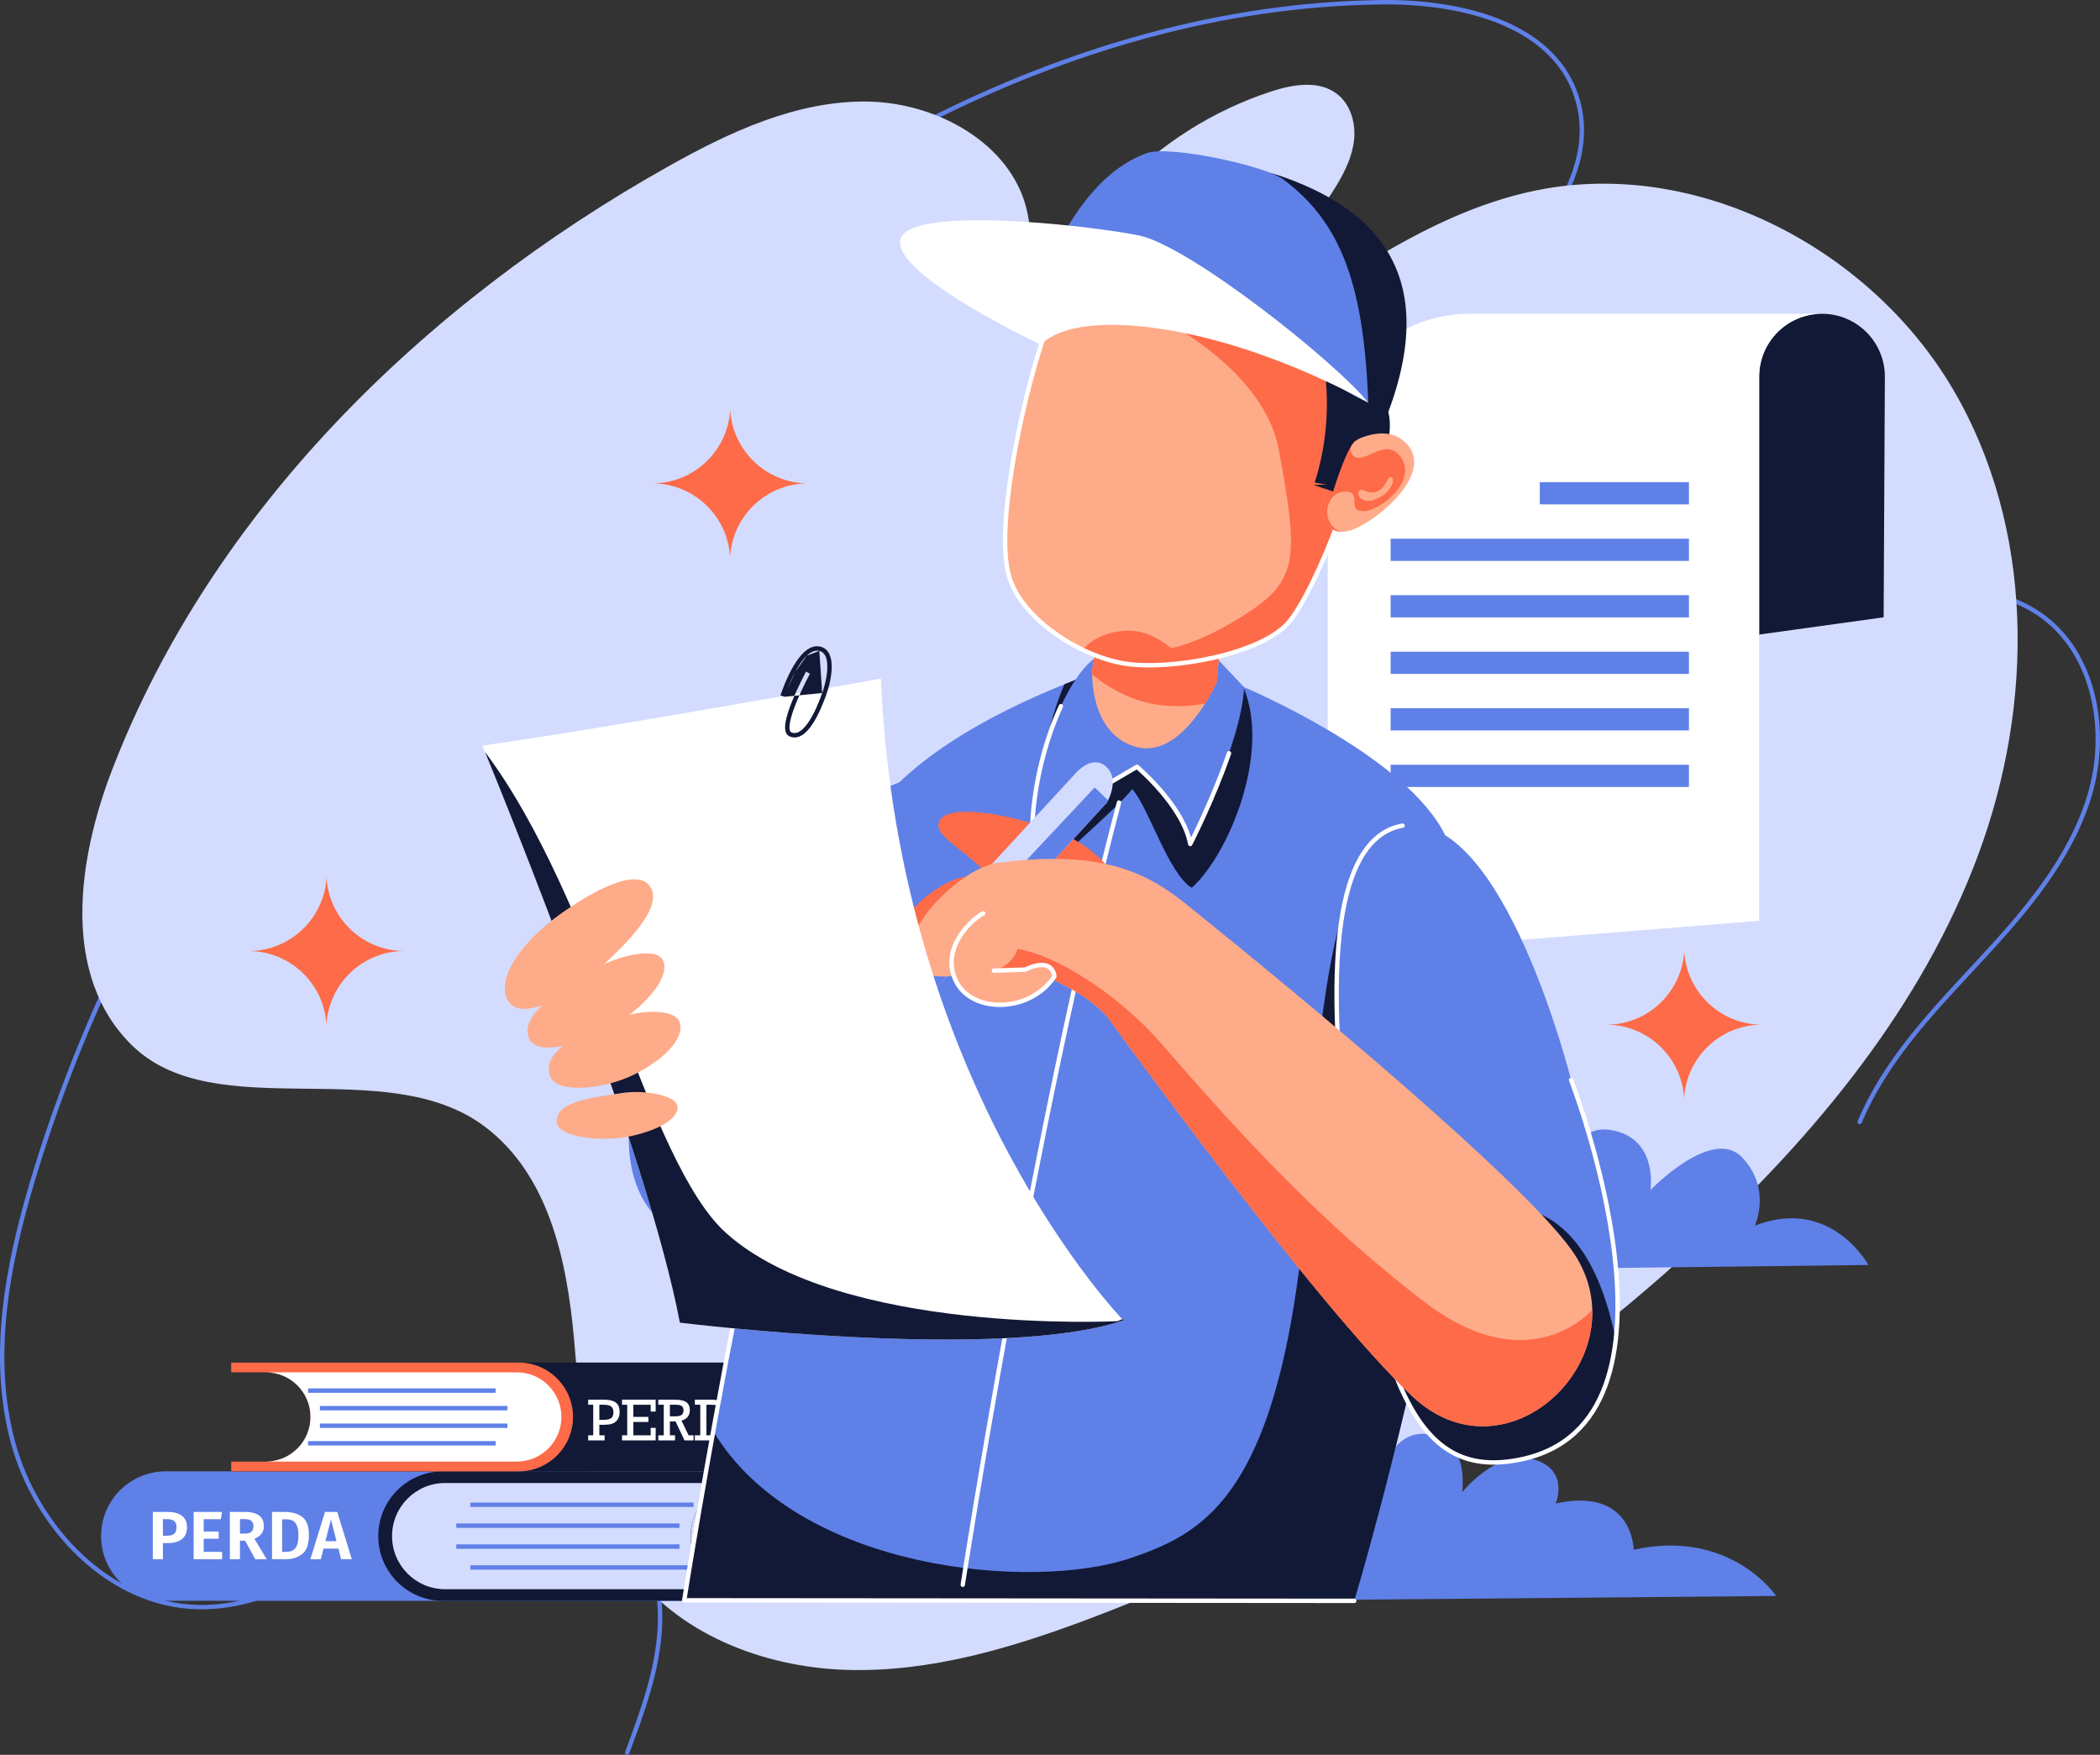 <svg width="839" height="701" viewBox="0 0 839 701" fill="none" xmlns="http://www.w3.org/2000/svg">
<rect x="0" y="0" width="839" height="701" fill="#333333" stroke="none"/>
<g clip-path="url(#clip0_62_614)">
<path fill-rule="evenodd" clip-rule="evenodd" d="M598.237 9.18C584.003 3.552 567.142 1.572 551.806 1.771L551.795 0.892L551.806 1.771C425.05 3.411 308.086 73.582 215.562 160.62C124.53 246.266 49.809 351.89 13.966 471.589C3.799 505.543 -3.126 541.84 6.009 575.856C15.145 609.875 44.316 640.442 79.254 641.105C94.196 641.389 108.129 636.545 121.666 629.735C130 625.542 138.106 620.648 146.197 615.764C151.3 612.684 156.397 609.607 161.541 606.712C174.817 599.244 190.503 593.215 205.755 591.596C221.014 589.977 235.92 592.769 247.485 603.054C260.569 614.685 265.471 633.302 264.487 650.597C263.503 667.881 257.384 684.379 251.396 700.428C251.227 700.883 250.721 701.114 250.266 700.944C249.812 700.775 249.581 700.268 249.75 699.813C255.754 683.722 261.766 667.472 262.733 650.497C263.698 633.532 258.868 615.525 246.318 604.368L246.901 603.711L246.318 604.368C235.236 594.513 220.882 591.759 205.941 593.345C190.992 594.931 175.537 600.855 162.402 608.245C157.362 611.081 152.303 614.134 147.211 617.207C139.061 622.125 130.827 627.093 122.455 631.306C108.799 638.176 94.569 643.155 79.221 642.863C43.258 642.181 13.581 610.823 4.313 576.313C-4.956 541.801 2.096 505.104 12.283 471.084C48.236 351.018 123.162 245.14 214.359 159.339L214.96 159.98L214.359 159.339C307.033 72.16 424.4 1.661 551.783 0.013C567.259 -0.188 584.366 1.805 598.883 7.545C613.406 13.287 625.424 22.821 630.506 37.739C635.648 52.827 631.915 67.732 624.197 81.546C616.483 95.352 604.734 108.171 593.657 119.166C523.409 188.896 457.355 262.857 395.967 340.513C390.122 347.91 384.407 357.158 381.805 366.174C379.206 375.184 379.752 383.786 386.132 390.187C392.257 396.334 400.517 397.133 409.275 395.066C418.041 392.996 427.142 388.083 434.683 383.061C530.84 319.017 633.602 259.943 747.188 238.071C769.98 233.681 795.832 231.267 815.325 244.613C837.852 260.038 843.475 292.121 835.681 318.006C827.885 343.887 809.53 365.011 791.315 384.641C790.309 385.726 789.301 386.81 788.292 387.895C770.993 406.504 753.487 425.334 743.803 448.536C743.616 448.984 743.102 449.196 742.654 449.009C742.206 448.822 741.995 448.307 742.182 447.859C751.992 424.356 769.702 405.308 786.949 386.759C787.977 385.653 789.004 384.549 790.027 383.445L790.671 384.043L790.027 383.445C808.26 363.796 826.335 342.942 833.999 317.499C841.658 292.06 836.011 260.908 814.333 246.064C795.498 233.168 770.329 235.405 747.52 239.797C634.295 261.6 531.777 320.505 435.656 384.524C428.044 389.594 418.741 394.638 409.678 396.777C400.608 398.918 391.615 398.179 384.888 391.429C377.876 384.393 377.425 375.017 380.117 365.686C382.807 356.363 388.673 346.91 394.589 339.423L395.278 339.968L394.59 339.423C456.02 261.711 522.122 187.697 592.42 117.918C603.476 106.943 615.076 94.267 622.663 80.688C630.246 67.117 633.765 52.748 628.843 38.306C623.982 24.037 612.465 14.805 598.237 9.18Z" fill="#5F80E7"/>
<path d="M461.098 122.173C470.765 123.957 480.648 120.524 489.375 115.997C507.77 106.449 523.438 91.702 534.08 73.908C537.493 68.203 540.449 62.023 541.029 55.398C541.609 48.774 539.444 41.609 534.186 37.543C526.925 31.93 516.516 33.701 507.797 36.559C484.781 44.102 463.68 57.42 446.972 74.963C441.069 81.161 432.262 99.715 436.439 107.188C443.493 119.808 451.43 120.392 461.098 122.173V122.173Z" fill="#D3DCFE"/>
<path d="M780.138 155.276C747.376 99.605 678.333 62.84 613.639 76.08C567.37 85.548 529.96 117.197 489.362 140.7C478.434 147.03 466.843 152.916 454.215 154.476C441.587 156.037 427.624 152.52 419.722 142.841C406.804 127.017 414.838 103.702 410.27 84.014C404.09 57.381 374.279 40.805 346.115 40.563C317.956 40.321 291.422 52.757 267.053 66.436C169.056 121.443 84.767 204.279 44.973 307.053C30.825 343.599 24.377 389.683 52.642 417.49C86.054 450.36 154.166 420.167 193.803 450.132C219.344 469.442 226.503 503.587 229.341 534.867C232.178 566.146 233.096 599.487 251.259 625.492C270.049 652.393 304.595 665.993 338.09 667.061C371.586 668.129 404.419 658.27 435.644 646.472C525.252 612.612 607.955 561.68 677.652 497.433C725.564 453.266 768.042 401.687 790.386 341.362C812.73 281.04 812.901 210.951 780.143 155.281L780.138 155.276Z" fill="#D3DCFE"/>
<path d="M562.674 507.46L746.476 505.319C746.476 505.319 731.533 477.802 701.103 489.6C701.103 489.6 707.99 474.888 696.012 462.338C684.034 449.793 659.398 475.385 659.398 475.385C659.398 475.385 662.446 456.022 645.496 451.793C628.546 447.56 625.564 466.347 626.613 477.534C626.613 477.534 610.432 469.147 591.04 480.892C577.015 489.385 562.674 507.46 562.674 507.46V507.46Z" fill="#5F80E7"/>
<path d="M487.768 639.492L709.637 637.536C709.637 637.536 691.479 610.555 652.695 619.052C652.695 619.052 652.489 593.821 621.562 600.595C621.562 600.595 627.307 587.1 612.611 582.929C597.914 578.757 584.175 596.107 584.175 596.107C584.175 596.107 587.601 573.627 569.004 572.779C550.411 571.931 548.276 605.891 548.276 605.891C548.276 605.891 536.716 596.129 526.17 606.683C515.624 617.237 524.351 626.388 524.351 626.388C524.351 626.388 515.773 625.188 487.763 639.496L487.768 639.492Z" fill="#5F80E7"/>
<path d="M702.82 253.488V150.481C702.82 136.599 714.065 125.346 727.936 125.346C741.807 125.346 753.051 136.599 753.051 150.481L752.559 246.587L702.816 253.488H702.82Z" fill="#121936"/>
<path d="M587.285 125.342H727.94C714.069 125.342 702.825 136.595 702.825 150.476V253.484V367.828L530.452 381.63V182.222C530.452 150.81 555.897 125.346 587.285 125.346V125.342Z" fill="white"/>
<path d="M674.771 192.604H615.18V201.474H674.771V192.604Z" fill="#5F80E7"/>
<path d="M674.771 215.184H555.59V224.055H674.771V215.184Z" fill="#5F80E7"/>
<path d="M674.771 237.76H555.59V246.631H674.771V237.76Z" fill="#5F80E7"/>
<path d="M674.771 260.341H555.59V269.211H674.771V260.341Z" fill="#5F80E7"/>
<path d="M674.771 282.921H555.59V291.792H674.771V282.921Z" fill="#5F80E7"/>
<path d="M674.771 305.497H555.59V314.368H674.771V305.497Z" fill="#5F80E7"/>
<path d="M297.123 634.832C285.418 634.832 275.93 625.338 275.93 613.623C275.93 601.909 285.418 592.414 297.123 592.414H313.665V587.755H66.223C51.948 587.755 40.379 599.333 40.379 613.619C40.379 627.905 51.948 639.483 66.223 639.483H313.665V634.824H297.123V634.832Z" fill="#5F80E7"/>
<path d="M297.123 634.832C285.418 634.832 275.93 625.338 275.93 613.623C275.93 601.909 285.418 592.414 297.123 592.414H313.665V587.755H176.971C162.696 587.755 151.127 599.333 151.127 613.619C151.127 627.905 162.696 639.483 176.971 639.483H313.669V634.824H297.128L297.123 634.832Z" fill="#121936"/>
<path d="M275.93 613.628C275.93 601.913 285.418 592.419 297.123 592.419H177.828C166.122 592.419 156.635 601.913 156.635 613.628C156.635 625.342 166.122 634.837 177.828 634.837H297.123C285.418 634.837 275.93 625.342 275.93 613.628Z" fill="#D3DCFE"/>
<path fill-rule="evenodd" clip-rule="evenodd" d="M277.072 601.979H187.908V600.221H277.072V601.979Z" fill="#5F80E7"/>
<path fill-rule="evenodd" clip-rule="evenodd" d="M271.463 610.331H182.299V608.573H271.463V610.331Z" fill="#5F80E7"/>
<path fill-rule="evenodd" clip-rule="evenodd" d="M271.463 618.683H182.299V616.924H271.463V618.683Z" fill="#5F80E7"/>
<path fill-rule="evenodd" clip-rule="evenodd" d="M277.072 627.034H187.908V625.276H277.072V627.034Z" fill="#5F80E7"/>
<path d="M66.92 603.962C69.388 603.962 71.297 604.472 72.65 605.491C74.021 606.511 74.706 608.032 74.706 610.053C74.706 612.165 74.03 613.758 72.677 614.833C71.325 615.889 69.515 616.417 67.249 616.417H65.083V622.863H61.053V603.962H66.92ZM66.92 613.467C68.09 613.467 68.985 613.203 69.607 612.675C70.228 612.147 70.539 611.273 70.539 610.053C70.539 607.922 69.314 606.857 66.865 606.857H65.083V613.467H66.92Z" fill="white"/>
<path d="M88.68 603.962L88.241 606.884H81.388V611.801H87.364V614.696H81.388V619.913H88.735V622.863H77.358V603.962H88.68Z" fill="white"/>
<path d="M97.928 615.461H95.871V622.863H91.841V603.962H97.763C100.304 603.962 102.213 604.435 103.493 605.382C104.772 606.311 105.412 607.722 105.412 609.616C105.412 610.854 105.101 611.874 104.48 612.675C103.877 613.476 102.935 614.159 101.656 614.723L106.563 622.863H101.985L97.928 615.461ZM95.871 612.62H97.982C99.061 612.62 99.874 612.384 100.422 611.91C100.971 611.418 101.245 610.654 101.245 609.616C101.245 608.651 100.952 607.95 100.367 607.513C99.801 607.057 98.905 606.83 97.681 606.83H95.871V612.62Z" fill="white"/>
<path d="M113.643 603.962C116.604 603.962 118.971 604.635 120.744 605.983C122.535 607.312 123.43 609.761 123.43 613.33C123.43 616.827 122.553 619.294 120.799 620.733C119.062 622.153 116.833 622.863 114.109 622.863H108.681V603.962H113.643ZM112.711 606.912V619.913H114.356C115.91 619.913 117.107 619.44 117.947 618.493C118.806 617.528 119.236 615.807 119.236 613.33C119.236 611.619 119.017 610.289 118.578 609.343C118.158 608.396 117.591 607.758 116.878 607.431C116.166 607.085 115.297 606.912 114.274 606.912H112.711Z" fill="white"/>
<path d="M136.278 622.863L135.209 618.629H129.26L128.19 622.863H123.996L129.835 603.962H134.742L140.554 622.863H136.278ZM130.027 615.652H134.441L132.22 606.939L130.027 615.652Z" fill="white"/>
<path d="M106.25 583.847C116.085 583.847 124.057 575.869 124.057 566.027C124.057 556.185 116.085 548.207 106.25 548.207H92.349V544.291H300.273C312.268 544.291 321.993 554.023 321.993 566.027C321.993 578.032 312.268 587.764 300.273 587.764H92.349V583.847H106.25Z" fill="#121936"/>
<path d="M106.25 583.847C116.085 583.847 124.057 575.869 124.057 566.027C124.057 556.185 116.085 548.207 106.25 548.207H92.349V544.291H207.212C219.208 544.291 228.932 554.023 228.932 566.027C228.932 578.032 219.208 587.764 207.212 587.764H92.349V583.847H106.25Z" fill="#FE6B49"/>
<path d="M124.057 566.027C124.057 556.185 116.085 548.207 106.25 548.207H206.492C216.326 548.207 224.298 556.185 224.298 566.027C224.298 575.869 216.326 583.847 206.492 583.847H106.25C116.085 583.847 124.057 575.869 124.057 566.027Z" fill="white"/>
<path fill-rule="evenodd" clip-rule="evenodd" d="M123.099 554.621H198.024V556.379H123.099V554.621Z" fill="#5F80E7"/>
<path fill-rule="evenodd" clip-rule="evenodd" d="M127.812 561.64H202.737V563.399H127.812V561.64Z" fill="#5F80E7"/>
<path fill-rule="evenodd" clip-rule="evenodd" d="M127.812 568.656H202.737V570.414H127.812V568.656Z" fill="#5F80E7"/>
<path fill-rule="evenodd" clip-rule="evenodd" d="M123.099 575.676H198.024V577.434H123.099V575.676Z" fill="#5F80E7"/>
<path d="M247.556 564.145C247.556 565.627 247.101 566.828 246.193 567.749C245.284 568.67 243.746 569.138 241.578 569.152H239.454V573.361H241.557V575.39H234.989V573.361H237.007V561.155H234.989V559.126H241.01C242.634 559.126 243.921 559.302 244.873 559.655C245.831 560.007 246.518 560.547 246.933 561.274C247.348 561.993 247.556 562.95 247.556 564.145ZM245.077 564.091C245.077 563.076 244.78 562.335 244.186 561.867C243.592 561.392 242.576 561.155 241.138 561.155H239.454V567.188H240.967C241.961 567.188 242.755 567.098 243.349 566.918C243.943 566.731 244.379 566.414 244.658 565.968C244.937 565.515 245.077 564.889 245.077 564.091Z" fill="white"/>
<path d="M259.961 563.875V561.155H253.039V566.001H259.059V568.03H253.039V573.361H259.961V570.393H261.957V575.39H248.511V573.361H250.592V561.155H248.511V559.126H261.957V563.875H259.961Z" fill="white"/>
<path d="M275.607 563.389C275.607 564.432 275.313 565.31 274.727 566.022C274.14 566.727 273.321 567.213 272.269 567.479L275.124 573.361H277.098V575.39H273.471L269.898 567.814H267.634V573.361H269.694V575.39H262.998V573.361H265.187V561.155H262.998V559.126H269.715C271.797 559.126 273.3 559.468 274.222 560.151C275.145 560.835 275.607 561.914 275.607 563.389ZM273.085 563.346C273.085 562.59 272.849 562.036 272.377 561.684C271.905 561.331 271.157 561.155 270.134 561.155H267.634V565.774H269.984C271.035 565.774 271.815 565.591 272.323 565.224C272.831 564.857 273.085 564.231 273.085 563.346Z" fill="white"/>
<path d="M293.614 567.015C293.614 569.8 292.777 571.893 291.103 573.296C289.436 574.692 286.953 575.39 283.655 575.39H277.613V573.361H279.781V561.155H277.613V559.126H283.762C287.075 559.126 289.543 559.756 291.167 561.015C292.798 562.274 293.614 564.274 293.614 567.015ZM290.952 567.123C290.952 565.742 290.709 564.616 290.223 563.745C289.743 562.875 288.978 562.227 287.926 561.803C286.882 561.371 285.501 561.155 283.784 561.155H282.228V573.361H283.762C286.252 573.361 288.073 572.861 289.225 571.861C290.376 570.854 290.952 569.274 290.952 567.123Z" fill="white"/>
<path d="M304.795 561.09L309.174 573.361H310.977V575.39H304.602V573.361H306.716L305.461 569.67H299.591L298.335 573.361H300.385V575.39H293.968V573.361H295.921L300.278 561.09H298.335V559.126H306.738V561.09H304.795ZM302.585 561.09H302.51L300.224 567.76H304.817L302.585 561.09Z" fill="white"/>
<path d="M703.971 409.331C687.337 409.331 673.752 422.356 672.838 438.769C672.395 430.857 669.004 423.731 663.751 418.474C658.124 412.839 650.345 409.344 641.754 409.331C650.367 409.331 658.164 405.841 663.803 400.193C669.052 394.94 672.439 387.828 672.887 379.924C673.335 387.828 676.721 394.94 681.97 400.193C687.605 405.832 695.38 409.318 703.971 409.331V409.331Z" fill="#FE6B49"/>
<path d="M161.545 379.907C144.912 379.907 131.326 392.931 130.413 409.345C129.969 401.432 126.578 394.307 121.325 389.05C115.698 383.415 107.919 379.92 99.328 379.907C107.941 379.907 115.738 376.417 121.378 370.768C126.626 365.516 130.013 358.403 130.461 350.5C130.909 358.403 134.295 365.516 139.544 370.768C145.18 376.408 152.954 379.894 161.545 379.907V379.907Z" fill="#FE6B49"/>
<path d="M322.818 193.092C306.185 193.092 292.599 206.116 291.686 222.53C291.242 214.617 287.851 207.492 282.598 202.235C276.971 196.6 269.192 193.105 260.601 193.092C269.214 193.092 277.011 189.602 282.651 183.953C287.899 178.701 291.286 171.588 291.734 163.685C292.182 171.588 295.568 178.701 300.817 183.953C306.453 189.593 314.227 193.079 322.818 193.092V193.092Z" fill="#FE6B49"/>
<path d="M373.598 309.08C354.935 310.056 316.691 331.845 282.462 376.373C248.43 420.641 237.251 477.974 274.072 494.55C308.482 510.04 358.831 452.013 383.854 413.191C410.265 372.214 402.201 307.581 373.598 309.08V309.08Z" fill="#5F80E7"/>
<path d="M463.838 263.897C477.867 264.596 497.035 274.517 497.035 274.517C497.035 274.517 558.295 300.196 575.992 331.036C613.946 397.177 541.064 639.492 541.064 639.492L273.378 639.276C273.378 639.276 307.739 421.041 341.104 338.135C356.89 298.913 418.127 276.152 434.831 269.541C451.535 262.934 456.464 263.528 463.843 263.893L463.838 263.897Z" fill="#5F80E7"/>
<path d="M463.838 263.897C456.459 263.528 451.527 262.939 434.827 269.545C432.455 270.482 429.187 271.748 425.283 273.334C414.715 297.55 411.987 334.241 416.77 349.968C427.971 337.885 445.975 323.177 452.352 315.234C458.879 322.364 466.786 349.032 476.128 354.645C490.733 341.674 507.981 300.605 496.702 274.345C494.097 273.036 476.787 264.539 463.838 263.897V263.897Z" fill="#121936"/>
<path d="M577.916 334.759C558.199 335.757 532.301 311.665 523.108 462.765C515.022 595.694 482.87 611.79 451.702 622.415C413.362 635.487 318.984 628.204 284.935 571.711C277.762 611.36 273.37 639.272 273.37 639.272L541.055 639.487C541.055 639.487 611.346 405.775 577.911 334.755L577.916 334.759Z" fill="#121936"/>
<path fill-rule="evenodd" clip-rule="evenodd" d="M341.427 337.32C341.877 337.501 342.095 338.013 341.914 338.464C325.268 379.827 308.35 455.03 295.587 519.965C289.208 552.418 283.872 582.281 280.13 604.031C278.259 614.906 276.787 623.752 275.782 629.879C275.28 632.943 274.895 635.327 274.635 636.945C274.541 637.531 274.464 638.017 274.403 638.398L541.06 638.613C541.546 638.613 541.939 639.007 541.938 639.492C541.938 639.978 541.544 640.371 541.059 640.371L273.373 640.156C273.117 640.155 272.873 640.043 272.706 639.847C272.539 639.652 272.466 639.393 272.506 639.14L273.374 639.276C272.506 639.14 272.506 639.139 272.507 639.137L272.531 638.98C272.548 638.875 272.573 638.718 272.606 638.51C272.672 638.094 272.771 637.476 272.901 636.666C273.161 635.046 273.546 632.661 274.049 629.595C275.054 623.464 276.527 614.613 278.398 603.733C282.142 581.973 287.481 552.096 293.863 519.626C306.621 454.717 323.566 379.35 340.284 337.807C340.466 337.356 340.977 337.138 341.427 337.32Z" fill="white"/>
<path d="M440.506 261.106C440.506 261.106 432.46 263.383 423.864 282.091C412.413 307.018 412.409 330.873 412.409 330.873L454.237 306.319C454.237 306.319 472.728 321.832 475.531 337.146C475.531 337.146 496.03 297.322 497.04 274.517L485.905 262.728L440.511 261.106H440.506Z" fill="#5F80E7"/>
<path fill-rule="evenodd" clip-rule="evenodd" d="M424.231 281.287C424.672 281.49 424.865 282.012 424.662 282.453C418.979 294.824 416.134 306.937 414.71 315.963C413.998 320.474 413.642 324.208 413.465 326.812C413.396 327.822 413.353 328.662 413.328 329.31L453.792 305.557C454.113 305.369 454.516 305.403 454.801 305.641L454.237 306.315C454.801 305.641 454.801 305.641 454.802 305.642L454.802 305.642L454.806 305.645L454.817 305.654L454.859 305.69C454.895 305.721 454.949 305.767 455.018 305.827C455.158 305.947 455.361 306.124 455.62 306.354C456.138 306.814 456.879 307.487 457.776 308.341C459.569 310.05 461.989 312.489 464.499 315.412C468.985 320.638 473.844 327.508 475.834 334.576C475.967 334.307 476.111 334.015 476.265 333.7C477.215 331.757 478.55 328.972 480.083 325.609C483.151 318.879 487.009 309.843 490.183 300.601C490.341 300.141 490.84 299.897 491.299 300.055C491.758 300.213 492.002 300.713 491.844 301.172C488.645 310.488 484.762 319.58 481.681 326.338C480.141 329.719 478.799 332.518 477.843 334.473C477.364 335.451 476.982 336.217 476.719 336.74C476.588 337.002 476.486 337.202 476.417 337.337C476.383 337.405 476.357 337.457 476.339 337.491L476.319 337.53L476.312 337.543L476.312 337.544C476.312 337.544 476.312 337.544 475.531 337.142L476.312 337.544C476.14 337.878 475.774 338.066 475.402 338.011C475.03 337.956 474.734 337.67 474.667 337.3C473.31 329.884 468.119 322.326 463.167 316.558C460.704 313.69 458.326 311.293 456.564 309.615C455.684 308.776 454.958 308.117 454.454 307.669C454.337 307.565 454.231 307.472 454.139 307.391L412.853 331.627C412.581 331.787 412.245 331.789 411.972 331.632C411.699 331.475 411.53 331.184 411.53 330.869L412.409 330.869C411.53 330.869 411.53 330.869 411.53 330.868L411.53 330.863L411.53 330.848L411.531 330.793C411.531 330.745 411.532 330.674 411.533 330.581C411.536 330.396 411.542 330.123 411.553 329.767C411.576 329.056 411.621 328.016 411.712 326.692C411.893 324.044 412.254 320.257 412.974 315.688C414.415 306.554 417.297 294.276 423.066 281.719C423.268 281.278 423.79 281.085 424.231 281.287Z" fill="white"/>
<path d="M446.027 214.16L436.351 267.277C436.351 267.277 434.7 292.561 453.49 298.262C472.285 303.963 486.112 272.534 486.112 272.534L491.365 212.499L446.027 214.16V214.16Z" fill="#FEAB89"/>
<path d="M444.328 223.492L436.351 267.277C436.351 267.277 436.298 268.082 436.32 269.427C442.997 274.912 453.393 281.176 466.68 281.967C472.478 282.31 477.358 281.91 481.478 281.036C484.443 276.328 486.112 272.534 486.112 272.534L490.544 221.879L444.328 223.492V223.492Z" fill="#FE6B49"/>
<path d="M415.918 137.724C408.008 162.287 397.809 209.945 402.965 229.607C407.498 246.877 431.124 262.042 449.076 265.031C467.027 268.016 504.142 261.563 515.114 248.292C525.388 235.866 546.317 185.487 546.317 157.087C546.317 123.447 516.827 106.612 483.687 102.212C448.408 97.522 424.039 112.511 415.918 137.729V137.724Z" fill="#FEAB89"/>
<path d="M515.114 248.292C525.388 235.866 546.317 185.487 546.317 157.087C546.317 123.447 516.827 106.612 483.687 102.212C450.626 97.821 427.145 110.704 417.64 133.096L418.747 133.197L458.093 124.485C458.093 124.485 504.617 145.087 510.968 179.883C518.453 220.886 518.988 231.11 499.57 244.081C480.151 257.057 467.879 258.912 467.879 258.912C467.879 258.912 460.672 252.433 452.269 251.985C445.066 251.598 437.107 254.143 432.556 259.572C438.134 262.257 443.844 264.165 449.076 265.035C467.027 268.02 504.142 261.567 515.114 248.297V248.292Z" fill="#FE6B49"/>
<path fill-rule="evenodd" clip-rule="evenodd" d="M439.196 107.984C450.91 101.563 466.018 98.976 483.803 101.34C500.468 103.553 516.291 108.9 527.969 117.991C539.676 127.104 547.196 139.969 547.196 157.087C547.196 171.448 541.918 191.263 535.393 208.984C532.125 217.859 528.534 226.237 525.112 233.182C521.698 240.109 518.428 245.664 515.791 248.853C512.928 252.316 508.415 255.276 503.056 257.726C497.684 260.182 491.395 262.156 484.905 263.615C471.945 266.529 458.057 267.416 448.932 265.898L448.932 265.898C439.802 264.378 429.283 259.777 420.473 253.386C411.677 247.006 404.455 238.745 402.115 229.83L402.115 229.83C400.792 224.785 400.468 218.015 400.824 210.368C401.18 202.707 402.224 194.102 403.675 185.359C406.576 167.875 411.113 149.778 415.082 137.455C415.087 137.439 415.092 137.423 415.098 137.408C419.231 124.617 427.491 114.4 439.196 107.984ZM416.738 138.044C412.8 150.283 408.291 168.27 405.408 185.647C403.965 194.347 402.931 202.879 402.579 210.45C402.225 218.037 402.559 224.597 403.815 229.383C406.008 237.739 412.865 245.696 421.504 251.963C430.129 258.219 440.398 262.695 449.22 264.164C458.046 265.631 471.691 264.784 484.52 261.9C490.924 260.46 497.092 258.519 502.326 256.126C507.573 253.728 511.815 250.904 514.437 247.732C516.938 244.708 520.136 239.305 523.536 232.404C526.928 225.52 530.495 217.199 533.744 208.376C540.252 190.701 545.439 171.126 545.439 157.087C545.439 140.565 538.213 128.193 526.89 119.379C515.538 110.541 500.046 105.271 483.572 103.083L483.572 103.083C466.077 100.758 451.362 103.32 440.04 109.526C428.727 115.727 420.748 125.596 416.754 137.998C416.749 138.014 416.744 138.029 416.738 138.044Z" fill="white"/>
<path d="M529.363 149.461C529.363 149.461 532.767 169.522 525.247 192.771L531.788 193.949C531.788 193.949 536.509 178.169 543.313 179.734L533.571 211.338C533.571 211.338 559.604 184.534 554.672 164.533C552.287 154.859 548.597 150.942 548.597 150.942L529.359 149.461H529.363Z" fill="#121936"/>
<path d="M426.051 125.162C426.051 125.162 433.747 90.884 456.442 74.291C471.152 63.535 499.689 66.238 511.016 70.097C545.522 81.86 576.471 106.238 554.676 164.529L546.647 160.846C546.647 160.846 534.687 136.291 494.971 124.133C451.773 110.907 426.051 125.162 426.051 125.162V125.162Z" fill="#121936"/>
<path d="M410.63 127.188C417.644 105.43 431.994 70.458 458.234 61.144C467.106 57.992 505.148 66.067 512.712 71.68C535.952 88.928 544.943 114.26 546.651 160.85C514.592 146.722 485.949 100.449 410.63 127.188V127.188Z" fill="#5F80E7"/>
<path d="M415.918 137.724C415.918 137.724 357.838 110.524 359.622 96.137C361.405 81.75 434.577 89.948 454.9 94.023C475.223 98.102 533.944 144.876 546.647 160.841C546.647 160.841 508.68 138.867 466.838 131.852C424.997 124.836 415.918 137.72 415.918 137.72V137.724Z" fill="white"/>
<path d="M535.965 179.167C535.965 179.167 541.916 174.692 548.786 173.457C553.249 172.652 558.093 173.21 561.954 177.246C571.758 187.487 555.664 203.839 542.931 210.459C528.972 217.721 527.663 202.595 527.663 202.595L535.965 179.167V179.167Z" fill="#FEAB89"/>
<path d="M559.024 181.795C552.695 174.582 543.994 186.837 540.274 181.536C538.776 179.399 539.83 177.404 542.017 175.668C538.429 177.32 535.965 179.171 535.965 179.171L527.663 202.6C527.663 202.6 528.463 211.826 535.46 212.406C535.407 212.38 535.359 212.354 535.306 212.327C526.543 208.31 530.167 195.118 538.53 196.49C544.016 197.391 537.814 204.182 544.749 204.182C551.685 204.182 567.343 191.272 559.024 181.795Z" fill="#FE6B49"/>
<path d="M543.256 195.989C544.653 194.591 549.792 200.89 554.527 191.65C555.73 189.303 557.759 191.241 555.3 194.978C553.925 197.061 551.667 198.899 548 199.861C544.332 200.824 541.495 197.751 543.256 195.989V195.989Z" fill="#FEAB89"/>
<path d="M543.256 195.989C544.653 194.591 549.792 200.89 554.527 191.65C555.73 189.303 557.759 191.241 555.3 194.978C553.925 197.061 551.667 198.899 548 199.861C544.332 200.824 541.495 197.751 543.256 195.989V195.989Z" fill="#FEAB89"/>
<path d="M542.439 175.276L542.075 175.874C542.075 175.874 539.347 175.026 532.596 196.354L524.685 193.681L530.413 193.619L534.564 178.687L540.278 174.213L542.439 175.276V175.276Z" fill="#121936"/>
<path fill-rule="evenodd" clip-rule="evenodd" d="M447.284 319.738C447.753 319.862 448.033 320.343 447.909 320.812C430.768 385.747 415.168 463.842 403.852 525.715C398.194 556.649 393.608 583.523 390.437 602.664C388.851 612.234 387.619 619.871 386.783 625.115C386.365 627.737 386.047 629.76 385.832 631.128C385.725 631.812 385.644 632.332 385.59 632.681C385.563 632.856 385.543 632.988 385.529 633.076L385.509 633.206C385.509 633.207 385.509 633.208 384.64 633.074C383.772 632.94 383.772 632.939 383.772 632.938L383.793 632.807C383.806 632.718 383.827 632.586 383.854 632.411C383.908 632.062 383.989 631.541 384.097 630.856C384.311 629.487 384.63 627.461 385.048 624.838C385.884 619.591 387.117 611.951 388.703 602.376C391.876 583.228 396.464 556.344 402.123 525.398C413.442 463.512 429.052 385.364 446.21 320.363C446.334 319.894 446.815 319.614 447.284 319.738ZM384.506 633.943C384.027 633.869 383.698 633.42 383.772 632.94L384.64 633.074L385.509 633.208C385.435 633.688 384.986 634.017 384.506 633.943Z" fill="white"/>
<path d="M450.811 359.678C450.811 359.678 444.297 339.581 420.157 331.366C396.017 323.15 377.507 321.968 375.157 328.32C372.807 334.671 388.299 340.583 396.781 351.995C405.267 363.406 431.041 376.729 450.811 359.678V359.678Z" fill="#FE6B49"/>
<path d="M442.259 320.579C442.259 320.579 447.609 311.581 442.022 306.337C436.435 301.089 429.873 308.741 429.873 308.741L345.404 400.36L336.461 421.406L357.702 412.545L442.259 320.579V320.579Z" fill="#D3DCFE"/>
<path d="M627.694 431.446C627.694 431.446 681.008 568.55 607.011 583.126C568.376 590.735 550.956 559.337 537.946 453.2C526.389 358.953 542.158 332.961 560.355 329.823C600.593 322.878 627.698 431.446 627.698 431.446H627.694Z" fill="#5F80E7"/>
<path d="M607.006 583.126C632.477 578.107 642.861 558.572 645.531 535.113C633.413 475.284 600.084 477.75 578.821 486.466C560.153 494.119 552.414 515.433 554.443 540.3C566.202 576.867 582.247 588.006 607.002 583.131L607.006 583.126Z" fill="#121936"/>
<path fill-rule="evenodd" clip-rule="evenodd" d="M561.221 329.674C561.303 330.152 560.983 330.607 560.504 330.689C551.873 332.178 543.567 339.083 538.844 357.564C534.113 376.074 533.044 406.003 538.818 453.093C545.324 506.171 552.92 540.4 563.643 560.402C568.992 570.381 575.082 576.744 582.133 580.17C589.181 583.594 597.306 584.142 606.841 582.264C624.997 578.687 635.317 567.632 640.634 552.977C645.974 538.262 646.262 519.917 644.228 501.919C642.197 483.939 637.859 466.398 634.025 453.344C632.109 446.819 630.32 441.421 629.011 437.654C628.356 435.771 627.821 434.297 627.451 433.294C627.265 432.793 627.121 432.409 627.023 432.152C626.975 432.023 626.937 431.926 626.912 431.861L626.884 431.788L626.877 431.77L626.876 431.766C626.875 431.765 626.875 431.765 627.694 431.446C628.513 431.127 628.513 431.128 628.513 431.129L628.523 431.154L628.552 431.23C628.578 431.297 628.616 431.396 628.666 431.527C628.765 431.79 628.911 432.178 629.099 432.684C629.473 433.697 630.011 435.182 630.67 437.077C631.987 440.865 633.785 446.292 635.711 452.848C639.561 465.957 643.927 483.603 645.974 501.721C648.019 519.821 647.762 538.486 642.286 553.577C636.788 568.728 626.023 580.277 607.18 583.989C597.397 585.916 588.857 585.391 581.366 581.752C573.879 578.114 567.556 571.42 562.095 561.234C551.197 540.905 543.578 506.366 537.074 453.307C531.291 406.15 532.328 375.96 537.142 357.128C541.963 338.266 550.64 330.606 560.206 328.957C560.684 328.874 561.139 329.195 561.221 329.674ZM627.375 430.627C627.828 430.45 628.337 430.675 628.513 431.127L627.694 431.446L626.875 431.765C626.699 431.312 626.923 430.803 627.375 430.627Z" fill="white"/>
<path d="M350.718 406.857L437.357 314.561L442.716 319.713C442.448 320.262 442.259 320.579 442.259 320.579L357.702 412.545L357.18 412.764C357.149 412.628 357.074 412.505 357.087 412.36C357.707 405.731 350.718 406.852 350.718 406.852V406.857Z" fill="#5F80E7"/>
<path d="M386.046 350.285C376.11 350.438 351.544 370.078 359.2 382.113C363.228 388.439 371.345 381.357 386.814 369.678C403.466 357.102 392.604 350.188 386.041 350.289L386.046 350.285Z" fill="#FE6B49"/>
<path d="M398.503 344.711C447.218 338.144 463.518 352.786 479.075 365.344C519.783 398.197 606.141 469.67 627.496 498.783C657.514 539.706 603.04 594.12 564.348 557.86C525.66 521.601 442.812 406.738 442.812 406.738C442.812 406.738 438.767 401.199 428.089 395.155C417.411 389.111 408.772 386.689 393.895 388.421C379.018 390.153 366.32 393.27 364.054 381.098C361.787 368.927 384.715 346.57 398.503 344.711V344.711Z" fill="#FEAB89"/>
<path d="M390.579 388.821C393.864 364.078 439.979 389.191 463.838 416.72C493.961 451.477 527.624 488.567 569.518 520.379C610.678 551.627 635.288 524.251 636.145 523.28C637.023 557.355 595.555 587.104 564.348 557.856C525.66 521.596 442.812 406.734 442.812 406.734C442.812 406.734 438.767 401.195 428.089 395.151C417.411 389.107 408.772 386.685 393.895 388.417C392.775 388.549 391.668 388.685 390.579 388.826V388.821Z" fill="#FE6B49"/>
<path d="M392.801 364.821C386.569 368.355 375.513 380.127 382.282 392.553C389.05 404.98 411.868 404.47 421.242 390.017C421.242 390.017 420.851 381.92 409.571 387.336L397.079 387.736C397.079 387.736 407.555 385.423 407.19 374.012C406.826 362.601 396.311 362.839 392.801 364.825V364.821Z" fill="#FEAB89"/>
<path fill-rule="evenodd" clip-rule="evenodd" d="M393.566 364.388C393.805 364.81 393.656 365.347 393.234 365.586C390.248 367.279 386.049 370.992 383.437 375.774C380.841 380.526 379.849 386.25 383.053 392.132C386.224 397.954 393.232 400.857 400.742 400.487C408.136 400.122 415.8 396.581 420.332 389.8C420.305 389.625 420.255 389.381 420.167 389.101C419.983 388.52 419.649 387.836 419.051 387.301C417.941 386.309 415.47 385.478 409.951 388.128C409.841 388.181 409.721 388.21 409.599 388.214L397.108 388.614C396.623 388.63 396.217 388.249 396.201 387.764C396.186 387.278 396.566 386.872 397.051 386.857L409.359 386.463C415.017 383.787 418.335 384.304 420.221 385.99C421.131 386.802 421.6 387.804 421.842 388.572C421.964 388.959 422.033 389.298 422.071 389.545C422.09 389.668 422.102 389.769 422.109 389.842C422.112 389.879 422.115 389.909 422.116 389.931C422.117 389.942 422.118 389.951 422.118 389.959L422.119 389.968L422.119 389.972L422.119 389.973C422.119 389.974 422.119 389.974 421.242 390.017L422.119 389.974C422.128 390.159 422.079 390.341 421.979 390.496C417.114 397.997 408.784 401.851 400.828 402.243C392.893 402.634 385.108 399.579 381.51 392.974C377.946 386.43 379.097 380.054 381.895 374.931C384.677 369.837 389.122 365.897 392.368 364.056C392.79 363.817 393.326 363.965 393.566 364.388Z" fill="white"/>
<path d="M448.817 527.447C448.817 527.447 358.901 435.2 351.939 271.057C351.939 271.057 244.833 290.535 192.731 297.858C192.731 297.858 257.566 454.211 271.626 528.365C271.626 528.365 399.688 544.137 448.817 527.442V527.447Z" fill="white"/>
<path d="M271.626 528.37C258.616 459.745 202.122 320.728 193.767 300.376C238.297 359.801 258.576 464.277 290.1 492.563C335.639 533.425 446.533 527.763 446.533 527.763L448.355 526.954C448.65 527.271 448.821 527.442 448.821 527.442C399.693 544.137 271.63 528.365 271.63 528.365L271.626 528.37Z" fill="#121936"/>
<path d="M202.508 398.843C206.782 408.94 226.556 398.659 237.282 388.887C248.013 379.116 264.98 363.542 260.039 354.632C255.097 345.722 236.232 356.271 223.745 365.225C211.258 374.179 198.256 388.804 202.508 398.848V398.843Z" fill="#FEAB89"/>
<path d="M211.526 415.169C214.899 422.523 235.697 416.4 247.569 408.25C259.441 400.1 267.497 390.074 264.976 383.823C262.455 377.577 244.644 382.144 235.376 388.426C226.108 394.707 206.716 404.676 211.526 415.169Z" fill="#FEAB89"/>
<path d="M219.616 429.534C221.887 437.296 241.481 435.112 253.169 429.336C264.857 423.56 273.277 415.274 271.661 408.742C270.045 402.21 253.341 403.424 244.226 407.854C235.112 412.281 216.379 418.461 219.616 429.534Z" fill="#FEAB89"/>
<path d="M222.392 448.035C222.471 454.154 239.342 456.202 250.455 454.141C261.567 452.079 270.541 447.565 270.721 442.47C270.901 437.376 256.67 435.156 248.017 436.707C239.369 438.259 222.278 439.305 222.388 448.035H222.392Z" fill="#FEAB89"/>
<path fill-rule="evenodd" clip-rule="evenodd" d="M313.483 278.339C313.483 278.339 313.483 278.339 312.646 278.073C311.808 277.807 311.808 277.806 311.809 277.806L311.81 277.802L311.814 277.789L311.829 277.742C311.843 277.7 311.862 277.64 311.888 277.562C311.94 277.406 312.017 277.179 312.117 276.891C312.317 276.316 312.612 275.498 312.991 274.524C313.749 272.579 314.851 269.996 316.219 267.467C317.581 264.949 319.237 262.429 321.121 260.652C322.999 258.882 325.255 257.717 327.741 258.303L327.742 258.303C329.453 258.707 330.612 259.794 331.322 261.238C332.016 262.649 332.283 264.398 332.294 266.225C332.316 269.884 331.31 274.15 330.147 277.431L330.147 277.431C328.996 280.668 327.104 285.433 324.716 289.09C323.525 290.913 322.166 292.532 320.655 293.531C319.111 294.551 317.354 294.951 315.516 294.191C314.5 293.771 313.986 292.871 313.78 291.871C313.579 290.892 313.644 289.711 313.854 288.461C314.277 285.948 315.343 282.861 316.548 279.899C317.759 276.924 319.134 274.024 320.203 271.871C320.738 270.794 321.198 269.901 321.525 269.277C321.688 268.965 321.818 268.72 321.908 268.553C321.952 268.47 321.987 268.405 322.01 268.362L322.037 268.312L322.046 268.295C322.047 268.295 322.047 268.294 322.818 268.715C323.59 269.135 323.59 269.135 323.59 269.135L323.582 269.15L323.556 269.197C323.534 269.238 323.501 269.301 323.457 269.382C323.37 269.545 323.242 269.786 323.081 270.093C322.76 270.708 322.305 271.589 321.776 272.654C320.718 274.785 319.364 277.643 318.175 280.562C316.982 283.495 315.977 286.437 315.587 288.753C315.391 289.917 315.364 290.849 315.501 291.517C315.634 292.164 315.888 292.442 316.187 292.566C317.357 293.05 318.499 292.848 319.686 292.064C320.906 291.258 322.108 289.87 323.245 288.128C325.514 284.654 327.349 280.054 328.491 276.843M313.483 278.339L313.484 278.337ZM313.484 278.337L313.487 278.327ZM313.487 278.327L313.5 278.285ZM313.5 278.285C313.513 278.247 313.531 278.19 313.556 278.116ZM313.556 278.116C313.605 277.968 313.679 277.749 313.776 277.47ZM313.776 277.47C313.97 276.911 314.258 276.114 314.628 275.163ZM314.628 275.163C315.371 273.258 316.442 270.747 317.764 268.304ZM317.764 268.304C319.092 265.85 320.642 263.52 322.326 261.932ZM322.326 261.932C324.016 260.339 325.689 259.626 327.338 260.014ZM327.338 260.014C328.465 260.28 329.232 260.969 329.746 262.014C330.275 263.091 330.527 264.542 330.537 266.236C330.558 269.618 329.616 273.671 328.491 276.843" fill="#121936"/>
</g>
<defs>
<clipPath id="clip0_62_614">
<rect width="839" height="701" fill="white"/>
</clipPath>
</defs>
</svg>
